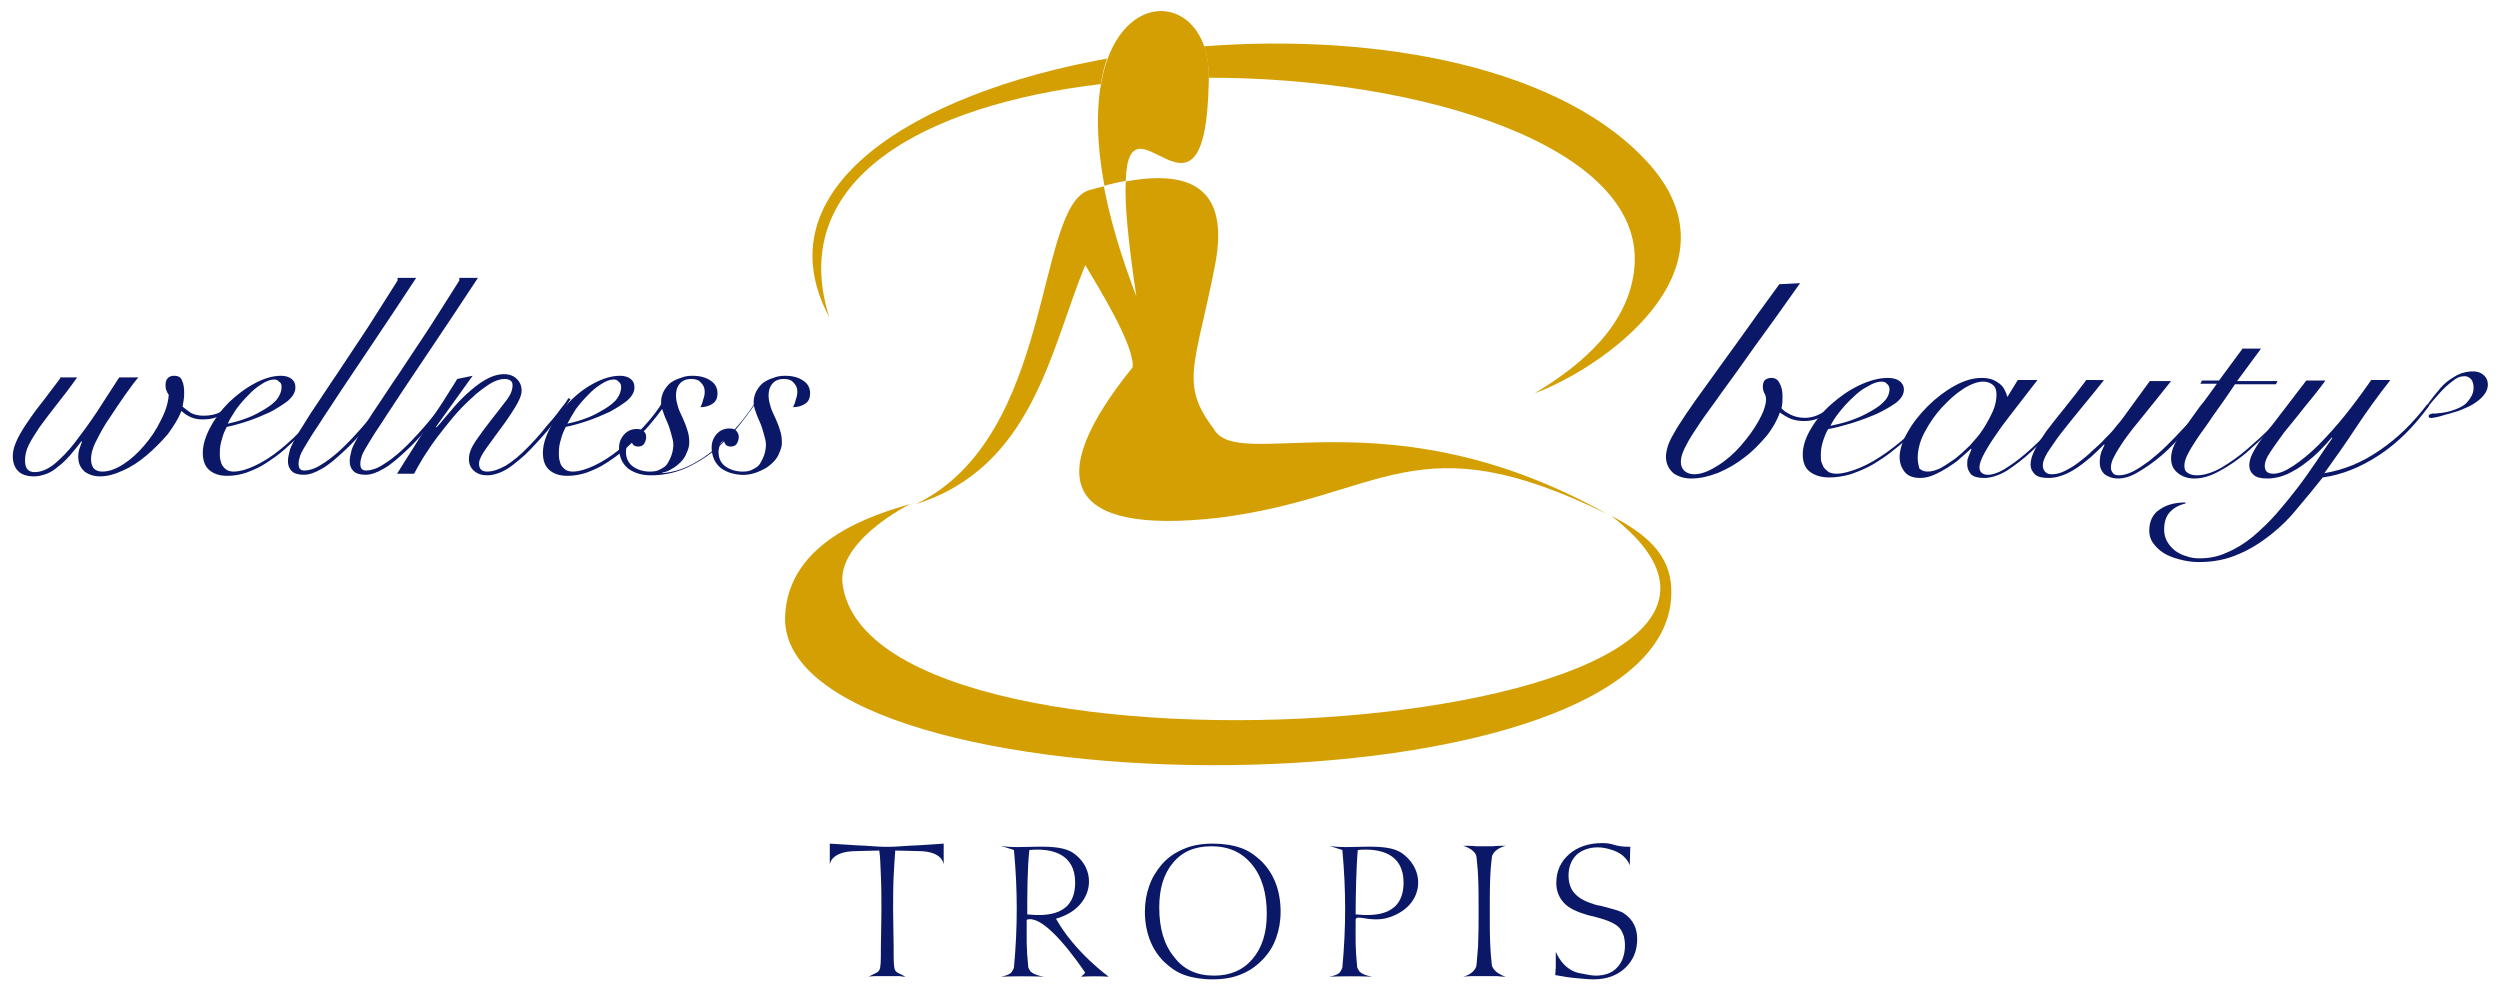 <?xml version="1.0" encoding="UTF-8"?> <!-- Generator: Adobe Illustrator 25.4.1, SVG Export Plug-In . SVG Version: 6.00 Build 0) --> <svg xmlns="http://www.w3.org/2000/svg" xmlns:xlink="http://www.w3.org/1999/xlink" version="1.1" id="Livello_1" x="0px" y="0px" viewBox="0 0 469.7 186.2" style="enable-background:new 0 0 469.7 186.2;" xml:space="preserve"> <style type="text/css"> .st0{clip-path:url(#SVGID_00000173841423497282562630000013508900403624501175_);fill:#0B1867;} .st1{clip-path:url(#SVGID_00000173841423497282562630000013508900403624501175_);fill:#D39F03;} </style> <g> <defs> <rect id="SVGID_1_" x="2.3" y="2.1" width="465" height="181.9"></rect> </defs> <clipPath id="SVGID_00000070841232106409973440000008111184742905013688_"> <use xlink:href="#SVGID_1_" style="overflow:visible;"></use> </clipPath> <path style="clip-path:url(#SVGID_00000070841232106409973440000008111184742905013688_);fill:#0B1867;" d="M11.3,71.1 c-1.4,1.8-2.6,3.5-3.8,5c-1.1,1.4-2,2.7-2.8,3.9C4,81.1,3.4,82.1,3,83.1c-0.4,0.9-0.6,1.8-0.6,2.6c0,1.1,0.3,2.1,1,2.8 c0.7,0.7,1.7,1,3,1c0.8,0,1.6-0.2,2.4-0.5c0.8-0.3,1.5-0.8,2.2-1.4c0.8-0.6,1.5-1.3,2.2-2.1c0.7-0.8,1.4-1.7,2.1-2.6l0.1,0.1 c-0.1,0.2-0.2,0.6-0.4,1.1c-0.2,0.5-0.3,1.1-0.3,1.7c0,1.2,0.4,2.1,1.2,2.8c0.8,0.6,1.8,0.9,2.9,0.9c1.4,0,2.8-0.4,4.3-1.1 c1.6-0.7,3.1-1.7,4.5-2.9c1.4-1.2,2.7-2.5,3.9-3.9c1.1-1.5,2-2.9,2.6-4.4c0.5,0.5,1.1,0.9,1.8,1.2c0.7,0.3,1.4,0.4,2.2,0.4 c2.7,0,4.6-1.1,5.8-3.2l-0.5-0.3c-0.5,0.9-1.2,1.6-2,2.1c-0.9,0.5-1.9,0.7-3.2,0.7c-0.9,0-1.7-0.2-2.3-0.5 c-0.6-0.4-1.1-0.8-1.6-1.2c0.1-0.4,0.1-0.8,0.2-1.2c0.1-0.5,0.1-0.9,0.1-1.4c0-0.9-0.1-1.7-0.4-2.3c-0.2-0.6-0.7-0.9-1.5-0.9 c-1,0-1.6,0.6-1.6,1.7c0,0.3,0,0.6,0.1,0.9c0.1,0.3,0.3,0.7,0.5,1c-0.1,1.5-0.6,3.1-1.5,4.8c-0.8,1.7-1.9,3.3-3.1,4.7 c-1.2,1.4-2.5,2.6-3.9,3.5c-1.4,0.9-2.7,1.4-4,1.4c-0.7,0-1.2-0.2-1.6-0.6c-0.3-0.4-0.5-1-0.5-1.7c0-1,0.3-2.2,1-3.5 c0.7-1.4,1.5-2.9,2.5-4.3c1-1.5,1.9-2.9,2.9-4.3c1-1.4,1.8-2.5,2.5-3.3h-3.6c-1.4,2.2-2.8,4.3-4.2,6.5c-1.4,2.1-2.8,4-4.1,5.7 c-1.3,1.7-2.6,3-3.9,4.1c-1.3,1-2.5,1.5-3.7,1.5c-1.2,0-1.8-0.7-1.8-2.2c0-0.9,0.2-1.9,0.7-2.9c0.5-1,1.2-2.1,2-3.3 c0.9-1.2,1.9-2.6,3.1-4.1c1.2-1.5,2.6-3.3,4-5.3H11.3z"></path> <path style="clip-path:url(#SVGID_00000070841232106409973440000008111184742905013688_);fill:#0B1867;" d="M52.9,72.7 c0,0.9-0.4,1.8-1.1,2.6c-0.8,0.8-1.7,1.4-2.8,2c-1,0.6-2.1,1.1-3.3,1.5c-1.1,0.4-2.1,0.6-2.9,0.8c0.3-0.8,0.9-1.6,1.5-2.6 c0.7-1,1.5-1.9,2.3-2.7c0.8-0.9,1.7-1.6,2.5-2.1c0.9-0.6,1.7-0.9,2.4-0.9c0.4,0,0.7,0.1,0.9,0.4C52.8,71.9,52.9,72.2,52.9,72.7 M61,75.2c-1,1.7-2.3,3.4-3.8,5c-1.5,1.6-3,3-4.6,4.3c-1.6,1.3-3.2,2.3-4.7,3c-1.5,0.7-2.9,1.1-4,1.1c-0.5,0-0.9-0.1-1.3-0.3 c-0.3-0.2-0.6-0.5-0.8-0.8c-0.2-0.3-0.3-0.7-0.4-1.1c-0.1-0.4-0.1-0.8-0.1-1.3c0-0.9,0.1-1.7,0.4-2.6c0.2-0.9,0.6-1.7,0.9-2.3 c1.1-0.2,2.5-0.6,4-1.1c1.5-0.5,2.9-1.1,4.2-1.7c1.3-0.7,2.4-1.4,3.3-2.1c0.9-0.8,1.4-1.6,1.4-2.5c0-0.7-0.2-1.2-0.7-1.6 c-0.5-0.4-1.2-0.6-2-0.6c-1.6,0-3.2,0.5-4.9,1.4C46,73,44.5,74.2,43,75.6c-1.4,1.4-2.6,3-3.5,4.7c-0.9,1.7-1.4,3.3-1.4,4.8 c0,1.4,0.4,2.5,1.2,3.2c0.8,0.7,1.9,1.1,3.4,1.1c1.2,0,2.4-0.2,3.6-0.6c1.3-0.5,2.5-1,3.7-1.8c1.2-0.8,2.4-1.6,3.5-2.6 c1.1-1,2.2-2,3.2-3c1-1,1.9-2.1,2.7-3.1c0.8-1,1.5-2,2-2.9L61,75.2z"></path> <path style="clip-path:url(#SVGID_00000070841232106409973440000008111184742905013688_);fill:#0B1867;" d="M74.7,52.7 c-2.7,4.2-5,8-7.1,11.1c-2.1,3.1-3.8,5.8-5.4,8.1c-1.5,2.3-2.8,4.2-3.8,5.7c-1,1.6-1.8,2.9-2.5,4c-0.6,1.1-1.1,2-1.4,2.8 c-0.2,0.8-0.4,1.5-0.4,2.2c0,0.8,0.2,1.4,0.7,1.9c0.5,0.5,1.3,0.7,2.3,0.7c1,0,2.1-0.4,3.3-1.1c1.3-0.7,2.7-1.9,4.4-3.5 c1.3-1.2,2.6-2.6,4-4.3c1.4-1.7,2.7-3.4,4-5.2l-0.6-0.2c-1.3,1.9-2.7,3.7-4.1,5.3c-1.4,1.6-2.8,3.1-4.1,4.3 c-1.3,1.2-2.6,2.2-3.8,2.9c-1.1,0.7-2.2,1-3,1c-0.8,0-1.1-0.4-1.1-1.3c0-0.4,0.1-0.9,0.3-1.5c0.2-0.6,0.7-1.4,1.3-2.4 c0.6-1,1.4-2.3,2.5-3.9c1-1.6,2.4-3.6,4-6.1c1.6-2.4,3.6-5.4,5.9-8.8c2.3-3.4,5-7.5,8.1-12.2H74.7z"></path> <path style="clip-path:url(#SVGID_00000070841232106409973440000008111184742905013688_);fill:#0B1867;" d="M86.3,52.7 c-2.7,4.2-5,8-7.1,11.1c-2.1,3.1-3.8,5.8-5.4,8.1c-1.5,2.3-2.8,4.2-3.8,5.7c-1,1.6-1.8,2.9-2.5,4c-0.6,1.1-1.1,2-1.4,2.8 c-0.2,0.8-0.4,1.5-0.4,2.2c0,0.8,0.2,1.4,0.7,1.9c0.5,0.5,1.3,0.7,2.3,0.7c1,0,2.1-0.4,3.3-1.1c1.3-0.7,2.7-1.9,4.4-3.5 c1.3-1.2,2.6-2.6,4-4.3c1.4-1.7,2.7-3.4,4-5.2l-0.6-0.2c-1.3,1.9-2.7,3.7-4.1,5.3c-1.4,1.6-2.8,3.1-4.1,4.3 c-1.3,1.2-2.6,2.2-3.8,2.9c-1.1,0.7-2.2,1-3,1c-0.8,0-1.1-0.4-1.1-1.3c0-0.4,0.1-0.9,0.3-1.5c0.2-0.6,0.7-1.4,1.3-2.4 c0.6-1,1.4-2.3,2.5-3.9c1-1.6,2.4-3.6,4-6.1c1.6-2.4,3.6-5.4,5.9-8.8c2.3-3.4,5-7.5,8.1-12.2H86.3z"></path> <path style="clip-path:url(#SVGID_00000070841232106409973440000008111184742905013688_);fill:#0B1867;" d="M85.9,71.2 c-0.7,1.2-1.6,2.5-2.5,4c-0.9,1.4-1.9,2.9-2.9,4.5c-1,1.5-2,3.1-3,4.7c-1,1.6-2,3.1-2.9,4.6h3.2c0.4-0.8,1-1.8,1.7-3 c0.8-1.2,1.6-2.5,2.6-3.8c1-1.3,2-2.6,3.1-3.9c1.1-1.3,2.3-2.5,3.4-3.5c1.1-1.1,2.3-1.9,3.3-2.6c1.1-0.7,2.1-1,2.9-1 c0.5,0,0.8,0.1,1.1,0.3c0.3,0.2,0.4,0.5,0.4,0.9c0,0.9-0.4,1.9-1.3,3c-0.8,1.1-1.8,2.3-2.8,3.6c-1,1.3-1.9,2.5-2.8,3.8 c-0.8,1.2-1.3,2.3-1.3,3.4c0,1,0.3,1.7,1,2.3c0.7,0.6,1.5,0.8,2.5,0.8c0.8,0,1.5-0.2,2.3-0.5c0.8-0.3,1.6-0.8,2.4-1.4 c0.8-0.6,1.6-1.3,2.4-2c0.8-0.8,1.6-1.6,2.3-2.4c1.3-1.4,2.5-2.8,3.5-4.2c1.1-1.5,2-2.7,2.7-3.8l-0.4-0.2c-0.3,0.5-0.7,1.1-1.3,1.8 c-0.5,0.7-1.1,1.5-1.8,2.3c-0.7,0.8-1.4,1.6-2.1,2.5c-0.7,0.8-1.4,1.6-2.1,2.3c-1.7,1.8-3.2,3-4.5,3.8c-1.3,0.7-2.4,1.1-3.5,1.1 c-1,0-1.5-0.5-1.5-1.5c0-0.5,0.2-1,0.6-1.7c0.4-0.7,0.9-1.4,1.5-2.2c0.6-0.8,1.2-1.7,1.9-2.6c0.7-0.9,1.3-1.8,1.9-2.7 c0.6-0.9,1.1-1.7,1.5-2.5c0.4-0.8,0.6-1.4,0.6-2c0-0.9-0.3-1.6-0.9-2.2c-0.6-0.6-1.4-0.9-2.4-0.9c-1.2,0-2.4,0.4-3.6,1.1 c-1.2,0.7-2.3,1.6-3.4,2.6c-1.1,1-2.2,2.2-3.1,3.3c-1,1.1-1.8,2.2-2.6,3l-0.1-0.1l6.9-9.6L85.9,71.2z"></path> <path style="clip-path:url(#SVGID_00000070841232106409973440000008111184742905013688_);fill:#0B1867;" d="M116.7,72.7 c0,0.9-0.4,1.8-1.1,2.6c-0.8,0.8-1.7,1.4-2.8,2c-1,0.6-2.1,1.1-3.3,1.5c-1.1,0.4-2.1,0.6-2.9,0.8c0.4-0.8,0.9-1.6,1.5-2.6 c0.7-1,1.5-1.9,2.3-2.7c0.8-0.9,1.7-1.6,2.5-2.1c0.9-0.6,1.7-0.9,2.4-0.9c0.4,0,0.7,0.1,0.9,0.4C116.5,71.9,116.7,72.2,116.7,72.7 M124.7,75.2c-1,1.7-2.3,3.4-3.8,5c-1.5,1.6-3,3-4.6,4.3c-1.6,1.3-3.2,2.3-4.7,3c-1.5,0.7-2.9,1.1-4,1.1c-0.5,0-0.9-0.1-1.3-0.3 c-0.3-0.2-0.6-0.5-0.8-0.8c-0.2-0.3-0.3-0.7-0.4-1.1c-0.1-0.4-0.1-0.8-0.1-1.3c0-0.9,0.1-1.7,0.4-2.6c0.2-0.9,0.6-1.7,0.9-2.3 c1.1-0.2,2.5-0.6,4-1.1c1.5-0.5,2.9-1.1,4.2-1.7c1.3-0.7,2.4-1.4,3.3-2.1c0.9-0.8,1.4-1.6,1.4-2.5c0-0.7-0.2-1.2-0.7-1.6 c-0.5-0.4-1.2-0.6-2-0.6c-1.6,0-3.2,0.5-4.9,1.4c-1.7,0.9-3.3,2.1-4.7,3.6c-1.4,1.4-2.6,3-3.5,4.7c-0.9,1.7-1.4,3.3-1.4,4.8 c0,1.4,0.4,2.5,1.2,3.2c0.8,0.7,1.9,1.1,3.4,1.1c1.2,0,2.4-0.2,3.6-0.6c1.3-0.5,2.5-1,3.7-1.8c1.2-0.8,2.4-1.6,3.5-2.6 c1.1-1,2.2-2,3.2-3c1-1,1.9-2.1,2.7-3.1c0.8-1,1.5-2,2-2.9L124.7,75.2z"></path> <path style="clip-path:url(#SVGID_00000070841232106409973440000008111184742905013688_);fill:#0B1867;" d="M142,75.4 c-0.9,1.5-2,3-3.3,4.5c-1.3,1.5-2.6,2.9-4.1,4.2c-1.5,1.3-3,2.3-4.7,3.2c-1.7,0.9-3.5,1.4-5.4,1.6l-0.1-0.1 c0.6-0.1,1.2-0.3,1.8-0.7c0.6-0.3,1.2-0.8,1.7-1.3c0.5-0.5,0.9-1.1,1.1-1.7c0.3-0.6,0.5-1.3,0.5-1.9c0-0.9-0.1-1.7-0.4-2.5 c-0.2-0.7-0.5-1.4-0.8-2.1c-0.3-0.7-0.7-1.4-0.9-2.1c-0.2-0.7-0.4-1.4-0.4-2.2c0-0.9,0.2-1.6,0.7-2.2c0.5-0.6,1.2-0.9,2.2-0.9 c0.8,0,1.4,0.2,1.8,0.7c0.5,0.5,0.7,1,0.7,1.7c0,0.5-0.1,1-0.3,1.5c-0.1,0.5-0.3,1-0.5,1.4c0.8,0,1.6-0.2,2.2-0.6 c0.7-0.4,1-1.1,1-2c0-1-0.4-1.8-1.3-2.4c-0.9-0.6-2-0.9-3.4-0.9c-0.8,0-1.5,0.1-2.2,0.4c-0.7,0.2-1.3,0.5-1.9,0.9 c-0.5,0.4-0.9,0.9-1.3,1.6c-0.3,0.6-0.5,1.3-0.5,2c0,0.6,0.1,1.2,0.4,1.9c0.2,0.7,0.5,1.3,0.8,2c0.3,0.7,0.5,1.4,0.7,2.1 c0.2,0.7,0.4,1.4,0.4,2c0,0.6-0.1,1.3-0.3,1.9c-0.2,0.6-0.5,1.2-0.8,1.7c-0.3,0.5-0.8,0.8-1.4,1.1c-0.5,0.3-1.1,0.4-1.9,0.4 c-1.2,0-2.2-0.3-3.1-0.9c-0.9-0.6-1.4-1.6-1.4-2.8c0-0.4,0.1-0.8,0.2-1.2c0.1-0.4,0.4-0.7,0.8-0.9c0.1,0.3,0.2,0.6,0.4,0.8 c0.2,0.2,0.6,0.3,0.9,0.3c0.5,0,0.9-0.2,1.1-0.5c0.2-0.3,0.4-0.8,0.4-1.3c0-0.5-0.2-0.9-0.5-1.1c-0.3-0.3-0.7-0.4-1.3-0.4 c-1,0-1.8,0.4-2.4,1.1c-0.6,0.7-0.9,1.5-0.9,2.5c0,0.9,0.2,1.6,0.5,2.3c0.3,0.6,0.7,1.1,1.3,1.6c0.6,0.4,1.2,0.7,1.9,0.9 c0.7,0.2,1.5,0.3,2.3,0.3c2.2,0,4.2-0.4,6.2-1.2c1.9-0.8,3.7-1.9,5.4-3.2c1.6-1.3,3.1-2.8,4.5-4.4c1.4-1.7,2.6-3.3,3.7-5L142,75.4z "></path> <path style="clip-path:url(#SVGID_00000070841232106409973440000008111184742905013688_);fill:#0B1867;" d="M143.6,88.1 c0.6-0.3,1.2-0.8,1.7-1.3c0.5-0.5,0.9-1.1,1.1-1.7c0.3-0.6,0.5-1.3,0.5-1.9c0-0.9-0.1-1.7-0.4-2.5c-0.2-0.7-0.5-1.4-0.8-2.1 c-0.3-0.7-0.7-1.4-0.9-2.1c-0.2-0.7-0.4-1.4-0.4-2.2c0-0.9,0.2-1.6,0.7-2.2c0.5-0.6,1.2-0.9,2.2-0.9c0.8,0,1.4,0.2,1.8,0.7 c0.5,0.5,0.7,1,0.7,1.7c0,0.5-0.1,1-0.3,1.5c-0.1,0.5-0.3,1-0.5,1.4c0.8,0,1.6-0.2,2.2-0.6c0.7-0.4,1-1.1,1-2c0-1-0.4-1.8-1.3-2.4 c-0.9-0.6-2-0.9-3.4-0.9c-0.8,0-1.5,0.1-2.2,0.4c-0.7,0.2-1.3,0.5-1.9,0.9c-0.5,0.4-0.9,0.9-1.3,1.6c-0.3,0.6-0.5,1.3-0.5,2 c0,0.6,0.1,1.2,0.4,1.9c0.2,0.7,0.5,1.3,0.8,2c0.3,0.7,0.5,1.4,0.7,2.1c0.2,0.7,0.4,1.4,0.4,2c0,0.6-0.1,1.3-0.3,1.9 c-0.2,0.6-0.5,1.2-0.8,1.7c-0.3,0.5-0.8,0.8-1.4,1.1c-0.5,0.3-1.1,0.4-1.9,0.4c-1.1,0-2.2-0.3-3.1-0.9c-0.9-0.6-1.4-1.5-1.4-2.8 c0-0.4,0.1-0.8,0.2-1.2c0.1-0.4,0.4-0.7,0.8-0.9c0.1,0.3,0.2,0.6,0.4,0.8c0.2,0.2,0.6,0.3,0.9,0.3c0.5,0,0.9-0.2,1.1-0.5 c0.2-0.3,0.4-0.8,0.4-1.3c0-0.5-0.2-0.9-0.5-1.2c-0.3-0.3-0.7-0.4-1.3-0.4c-1,0-1.8,0.4-2.4,1.1c-0.6,0.7-0.9,1.5-0.9,2.5 c0,0.9,0.2,1.6,0.5,2.3c0.3,0.6,0.7,1.1,1.3,1.6c0.6,0.4,1.2,0.7,1.9,0.9C139.9,89.6,141.7,89.1,143.6,88.1"></path> <path style="clip-path:url(#SVGID_00000070841232106409973440000008111184742905013688_);fill:#0B1867;" d="M334.3,53.4 c-3,4.1-5.6,7.7-7.8,10.8c-2.2,3-4.1,5.7-5.7,7.9c-1.6,2.2-2.9,4-3.9,5.5c-1,1.5-1.8,2.7-2.4,3.8c-0.6,1-1,1.9-1.2,2.6 c-0.2,0.7-0.3,1.3-0.3,1.8c0,1.3,0.5,2.3,1.4,3.1c1,0.7,2.1,1,3.4,1c1.6,0,3.3-0.4,5.1-1.1c1.8-0.8,3.4-1.7,4.9-2.9 c1.6-1.2,2.9-2.6,4.1-4c1.2-1.5,2-3,2.5-4.4c0.7,0.5,1.4,0.9,2.1,1.2c0.8,0.3,1.6,0.4,2.5,0.4c1.3,0,2.4-0.3,3.4-0.9 c1-0.6,1.9-1.3,2.5-2l-0.4-0.4c-0.7,0.8-1.5,1.4-2.4,1.9c-0.9,0.5-1.9,0.8-3,0.8c-1,0-1.9-0.2-2.7-0.6c-0.8-0.4-1.4-0.8-1.7-1.2 c0.2-0.7,0.2-1.5,0.2-2.3c0-1-0.2-1.8-0.6-2.5c-0.3-0.6-0.8-0.9-1.5-0.9c-0.6,0-1,0.2-1.3,0.5c-0.2,0.3-0.3,0.7-0.3,1.2 c0,0.4,0.1,0.8,0.3,1.2c0.2,0.3,0.3,0.7,0.3,1.1c0,1.1-0.5,2.5-1.4,4.1c-0.9,1.6-2,3.1-3.3,4.6c-1.3,1.5-2.8,2.8-4.4,3.8 c-1.6,1-3,1.6-4.4,1.6c-0.7,0-1.3-0.2-1.8-0.6c-0.5-0.5-0.7-1-0.7-1.7c0-0.5,0.1-1.1,0.3-1.6c0.2-0.6,0.6-1.4,1.1-2.3 c0.5-0.9,1.3-2.1,2.3-3.6c1-1.5,2.4-3.3,4-5.6c1.7-2.3,3.7-5.1,6.1-8.5c2.4-3.3,5.3-7.3,8.6-12L334.3,53.4z"></path> <path style="clip-path:url(#SVGID_00000070841232106409973440000008111184742905013688_);fill:#0B1867;" d="M355,73.1 c0,0.9-0.4,1.8-1.3,2.6c-0.8,0.8-1.9,1.4-3,2c-1.1,0.6-2.4,1.1-3.6,1.5c-1.3,0.4-2.3,0.6-3.2,0.8c0.4-0.8,0.9-1.6,1.7-2.6 c0.8-1,1.6-1.9,2.5-2.7c0.9-0.9,1.8-1.6,2.8-2.1c1-0.6,1.8-0.9,2.6-0.9c0.4,0,0.8,0.1,1,0.4C354.8,72.3,355,72.7,355,73.1 M363.8,75.6c-1.1,1.7-2.5,3.4-4.1,5c-1.6,1.6-3.3,3-5.1,4.3c-1.8,1.3-3.5,2.3-5.2,3c-1.7,0.7-3.2,1.1-4.4,1.1 c-0.5,0-1-0.1-1.4-0.3c-0.3-0.2-0.6-0.5-0.9-0.8c-0.2-0.3-0.3-0.7-0.5-1.1c-0.1-0.4-0.1-0.8-0.1-1.3c0-0.9,0.1-1.7,0.4-2.6 c0.3-0.9,0.6-1.7,1-2.3c1.3-0.2,2.7-0.6,4.4-1.1c1.6-0.5,3.2-1.1,4.6-1.7c1.5-0.7,2.7-1.4,3.7-2.1c1-0.8,1.5-1.6,1.5-2.5 c0-0.7-0.3-1.2-0.8-1.6c-0.5-0.4-1.3-0.6-2.2-0.6c-1.7,0-3.5,0.5-5.4,1.4c-1.9,0.9-3.6,2.1-5.2,3.5c-1.6,1.4-2.9,3-3.9,4.7 c-1,1.7-1.5,3.3-1.5,4.8c0,1.4,0.4,2.5,1.3,3.2c0.9,0.7,2.1,1.1,3.7,1.1c1.3,0,2.6-0.2,4-0.6c1.4-0.5,2.7-1,4.1-1.8 c1.3-0.8,2.6-1.6,3.8-2.6c1.3-1,2.4-2,3.5-3c1.1-1,2.1-2.1,2.9-3.1c0.9-1,1.6-2,2.2-2.9L363.8,75.6z"></path> <path style="clip-path:url(#SVGID_00000070841232106409973440000008111184742905013688_);fill:#0B1867;" d="M377.2,74.5h-0.1 c-0.1-0.5-0.3-0.9-0.5-1.3c-0.2-0.4-0.5-0.8-0.9-1.1c-0.4-0.3-0.9-0.6-1.4-0.8c-0.6-0.2-1.2-0.3-2-0.3c-1.6,0-3.3,0.5-5.1,1.5 c-1.8,1-3.5,2.3-5,3.8c-1.5,1.5-2.8,3.1-3.8,4.9c-1,1.7-1.5,3.3-1.5,4.7c0,1,0.3,1.9,0.9,2.7c0.6,0.8,1.6,1.2,3,1.2 c0.8,0,1.7-0.2,2.6-0.6c0.9-0.4,1.8-0.9,2.6-1.4c0.9-0.6,1.7-1.1,2.4-1.8c0.8-0.7,1.4-1.2,1.9-1.7l0.1,0.1c-0.2,0.5-0.4,1-0.6,1.5 c-0.2,0.5-0.2,0.9-0.2,1.4c0,0.7,0.3,1.3,0.7,1.8c0.5,0.5,1.4,0.7,2.5,0.7c1.3,0,2.8-0.5,4.3-1.4c1.5-1,3.1-2.2,4.6-3.6 c1.5-1.4,3-3,4.4-4.6c1.4-1.7,2.6-3.2,3.7-4.6l-0.3-0.1c-1.4,1.9-2.8,3.7-4.4,5.3c-1.5,1.7-3,3.1-4.5,4.4c-1.5,1.3-2.8,2.2-4.1,3 c-1.2,0.7-2.2,1-3,1c-1,0-1.6-0.5-1.6-1.4c0-0.6,0.3-1.5,0.9-2.6c0.6-1.1,1.4-2.4,2.4-3.8c1-1.5,2.2-3,3.5-4.7 c1.3-1.7,2.7-3.5,4.1-5.3h-3.7L377.2,74.5z M360.3,86.1c0-1.6,0.4-3.2,1.3-4.9c0.9-1.7,2-3.3,3.2-4.6c1.3-1.4,2.6-2.6,4-3.5 c1.4-0.9,2.7-1.4,3.8-1.4c0.7,0,1.3,0.2,1.8,0.6c0.5,0.4,0.7,1,0.7,1.8c0,1-0.2,2.1-0.7,3.2c-0.5,1.1-1.1,2.2-1.8,3.3 c-0.7,1.1-1.6,2.1-2.5,3.1c-0.9,0.9-1.9,1.8-2.8,2.5c-1,0.7-1.9,1.3-2.8,1.8c-0.9,0.4-1.6,0.6-2.3,0.6s-1.2-0.2-1.6-0.6 C360.5,87.5,360.3,86.9,360.3,86.1"></path> <path style="clip-path:url(#SVGID_00000070841232106409973440000008111184742905013688_);fill:#0B1867;" d="M391.9,71.5 c-1.5,2-2.9,3.8-4.2,5.4c-1.3,1.6-2.4,3-3.3,4.2c-0.9,1.3-1.6,2.4-2.1,3.4c-0.5,1-0.8,1.9-0.8,2.8c0,0.7,0.3,1.3,0.8,1.8 c0.5,0.5,1.4,0.7,2.6,0.7c0.9,0,1.8-0.2,2.6-0.5c0.9-0.3,1.8-0.8,2.7-1.4c0.9-0.6,1.8-1.3,2.6-2c0.9-0.8,1.7-1.6,2.5-2.4l0.1,0.1 c-0.1,0.2-0.3,0.6-0.6,1.3c-0.2,0.6-0.3,1.3-0.3,2c0,0.9,0.3,1.6,0.9,2.2c0.7,0.5,1.5,0.8,2.6,0.8c1,0,2-0.3,3-0.8 c1.1-0.6,2.2-1.3,3.3-2.1c1.1-0.8,2.3-1.8,3.3-2.8c1.1-1.1,2.1-2.1,3-3.1c1-1,1.8-2,2.6-2.9c0.8-0.9,1.4-1.7,1.8-2.3l-0.6-0.2 c-0.4,0.6-1,1.3-1.8,2.2c-0.8,0.9-1.6,1.8-2.6,2.8c-0.9,1-1.9,2-3,3.1c-1,1-2.1,1.9-3.2,2.8c-1.1,0.8-2.1,1.5-3.1,2 c-1,0.5-1.9,0.7-2.6,0.7c-0.5,0-0.9-0.1-1.1-0.4c-0.3-0.3-0.4-0.7-0.4-1.1c0-0.6,0.2-1.3,0.6-2c0.4-0.8,1-1.8,1.9-3.1 c0.9-1.3,2.1-2.8,3.5-4.5c1.5-1.8,3.2-4,5.3-6.6h-4l-5.1,7c-0.3,0.4-0.7,0.9-1.3,1.6c-0.5,0.7-1.2,1.4-2,2.2 c-0.7,0.8-1.5,1.5-2.4,2.3c-0.8,0.8-1.7,1.5-2.6,2.2c-0.9,0.7-1.8,1.2-2.6,1.6c-0.8,0.4-1.6,0.6-2.4,0.6c-0.5,0-0.9-0.1-1.2-0.4 c-0.3-0.3-0.5-0.7-0.5-1.3c0-0.6,0.3-1.4,0.9-2.4c0.7-1,1.5-2.3,2.6-3.7c1.1-1.4,2.3-2.9,3.7-4.6c1.4-1.7,2.8-3.4,4.3-5.3H391.9z"></path> <path style="clip-path:url(#SVGID_00000070841232106409973440000008111184742905013688_);fill:#0B1867;" d="M421.4,65.4l-4.5,6.1 h-3.2l-0.3,0.6h3.1c-1.1,1.5-2.1,3-3.2,4.3c-1,1.4-1.9,2.6-2.7,3.8c-0.8,1.1-1.5,2.2-2,3.2c-0.5,1-0.7,1.9-0.7,2.7 c0,1.2,0.4,2.1,1.3,2.8c0.9,0.7,1.9,1,3.1,1c1.5,0,3.1-0.5,4.7-1.4c1.7-0.9,3.3-2,5-3.4c1.6-1.4,3.2-2.9,4.8-4.5 c1.6-1.7,3-3.3,4.3-4.7l-0.3-0.2c-1,1.3-2.3,2.7-3.8,4.2c-1.5,1.6-3.1,3-4.7,4.4c-1.6,1.4-3.3,2.6-5,3.6c-1.6,0.9-3.2,1.4-4.5,1.4 c-0.7,0-1.2-0.1-1.7-0.4c-0.5-0.3-0.7-0.7-0.7-1.4c0-0.6,0.2-1.3,0.6-2.1c0.4-0.8,1-1.8,1.8-3c0.8-1.2,1.9-2.6,3-4.3 c1.2-1.7,2.6-3.6,4.1-5.9h7.7l0.3-0.6h-7.6l4.5-6.1H421.4z"></path> <path style="clip-path:url(#SVGID_00000070841232106409973440000008111184742905013688_);fill:#0B1867;" d="M433.3,71.5 c-1.9,2.5-3.6,4.7-4.9,6.4c-1.3,1.7-2.4,3.1-3.3,4.3c-0.9,1.2-1.5,2.2-1.9,3c-0.4,0.8-0.6,1.5-0.6,2.2c0,0.8,0.3,1.4,0.8,1.8 c0.5,0.5,1.4,0.7,2.6,0.7c1.3,0,2.5-0.3,3.7-0.8c1.2-0.6,2.3-1.2,3.3-2c1.1-0.8,2-1.6,2.9-2.5c0.9-0.9,1.6-1.7,2.2-2.4l0.1,0.1 c-0.9,1.3-1.9,2.7-3,4.4c-1.1,1.6-2.2,3.2-3.5,4.9c-1.3,1.7-2.6,3.3-4,4.9c-1.4,1.6-2.9,3-4.4,4.3c-1.6,1.3-3.2,2.3-4.9,3 c-1.7,0.8-3.4,1.1-5.2,1.1c-0.8,0-1.6-0.1-2.4-0.4c-0.8-0.2-1.5-0.6-2.1-1c-0.6-0.5-1.1-1-1.5-1.7c-0.4-0.7-0.6-1.4-0.6-2.3 c0-1.3,0.3-2.4,1-3.2c0.7-0.8,1.7-1.4,3-1.7v-0.2c-1.9,0-3.5,0.4-4.8,1.3c-1.3,0.8-2,2.2-2,4c0,0.8,0.2,1.6,0.7,2.3 c0.5,0.7,1.2,1.4,2,1.9c0.8,0.5,1.8,0.9,3,1.2c1.1,0.3,2.3,0.5,3.6,0.5c2.8,0,5.3-0.5,7.5-1.5c2.2-0.9,4.2-2.2,6.1-3.7 c1.9-1.5,3.6-3.2,5.1-5.1c1.6-1.9,3.1-3.7,4.6-5.6c3.6-0.5,7.1-1.9,10.6-4.2c3.5-2.3,6.6-5.4,9.4-9.3L456,76 c-2.6,3.4-5.5,6.3-8.9,8.6c-3.3,2.3-6.8,3.7-10.4,4.3c2.1-2.9,4.2-5.9,6.1-8.8c2-3,4.1-5.9,6.3-8.7h-3.6c-1.6,2.3-3.2,4.5-4.9,6.6 c-1.7,2.1-3.3,3.9-5,5.6c-1.6,1.6-3.2,2.9-4.7,3.9c-1.5,1-2.7,1.5-3.8,1.5c-1.1,0-1.6-0.5-1.6-1.5c0-0.6,0.3-1.5,1-2.5 c0.7-1.1,1.6-2.3,2.6-3.7c1.1-1.4,2.4-2.9,3.7-4.6c1.4-1.7,2.8-3.4,4.1-5.2H433.3z"></path> <path style="clip-path:url(#SVGID_00000070841232106409973440000008111184742905013688_);fill:#0B1867;" d="M455.9,76.8 c0.8-1.1,1.7-2.1,2.5-3c0.8-0.9,1.6-1.6,2.4-2.2c0.7-0.6,1.4-0.9,2-0.9c0.5-0.1,0.9,0.1,1.2,0.3c0.4,0.3,0.6,0.7,0.7,1.3 c0.1,0.7,0,1.4-0.3,2c-0.3,0.6-0.7,1.1-1.2,1.6c-0.6,0.5-1.3,0.8-2.1,1.1c-0.8,0.3-1.7,0.5-2.6,0.6c-0.4,0-0.7,0.1-0.9,0.1 c-0.2,0-0.4,0-0.6,0c-0.5,0.1-0.7,0.2-0.7,0.5c0,0.3,0.3,0.4,0.8,0.3c0.6-0.1,1-0.2,1.4-0.3c0.4-0.2,3-0.7,4.6-1.5 c0.8-0.3,1.5-0.7,2.2-1.2c0.7-0.5,1.2-1,1.6-1.6c0.4-0.6,0.6-1.3,0.5-2c-0.1-0.7-0.4-1.2-1-1.6c-0.5-0.4-1.3-0.6-2.4-0.5 c-1,0.1-2,0.4-2.9,1c-0.9,0.5-1.8,1.2-2.5,2C454.7,77.4,455.1,77.9,455.9,76.8"></path> <path style="clip-path:url(#SVGID_00000070841232106409973440000008111184742905013688_);fill:#0B1867;" d="M163.2,183.5 c2.3-1.3,2.3-0.2,2.3-5.6c0-2,0.1-4.1,0.1-6.7c0-2.4,0-4.6-0.1-6.6c-0.1-2-0.1-3.5-0.3-4.8c-1.6,0-3,0.1-4.2,0.1 c-5.1,0-5.1,2.6-5.1,2.6v-4c2.2,0.1,4.1,0.3,6.8,0.4c1.5,0.1,2.4,0.2,3.9,0.2c1.6,0,2.5-0.1,4.1-0.2c2.6-0.1,5-0.3,6.6-0.4v4 c0,0,0-2.6-4.8-2.6c-1.2,0-2.7-0.1-4.3-0.1c-0.1,1.3-0.2,2.8-0.3,4.8c-0.1,2-0.1,4.2-0.1,6.6c0,2.5,0.1,4.7,0.1,6.7 c0,5.5,0,4.3,2.2,5.6c-0.4,0-0.4,0-1-0.1c-0.6,0-1.4,0-2.5,0c-1.1,0-1.9,0-2.4,0C163.7,183.4,163.2,183.5,163.2,183.5"></path> <path style="clip-path:url(#SVGID_00000070841232106409973440000008111184742905013688_);fill:#0B1867;" d="M282.9,158.9 c-2.5,0.7-2.6,2.1-2.6,2.1c-0.1,1.2-0.2,1.4-0.3,3.5c-0.1,2-0.1,4.3-0.1,6.8c0,2.6,0,4.6,0.1,6.5c0.1,2,0.2,2.5,0.3,3.6 c0,0,0.3,1.4,2.6,2.1c0,0-1,0-1.5-0.1c-0.6,0-1.4,0-2.5,0c-1.1,0-1.9,0-2.5,0c-0.6,0-1.5,0.1-1.5,0.1c2.3-0.6,2.5-2.1,2.5-2.1 c0.1-1.4,0.2-2.2,0.3-3.6c0.1-2.5,0.1-4.2,0.1-6.5c0-2.3,0-4.8-0.1-6.8c-0.1-2-0.2-2.1-0.3-3.5c0,0,0-1.3-2.5-2.1 c0,0,1.9,0,2.5,0.1c0.6,0,1.1,0,1.5,0c0.5,0,1,0,1.5,0C281,158.9,282.9,158.9,282.9,158.9"></path> <path style="clip-path:url(#SVGID_00000070841232106409973440000008111184742905013688_);fill:#0B1867;" d="M292.2,183.2 c0-0.6,0.1-1.1,0.1-1.5c0-0.4,0-0.8,0-1.1c0-0.2,0-0.5,0-0.9c0-0.4,0-0.7,0-0.9c0,0,1.2,3.3,4.3,4c1.2,0.2,2.2,0.5,3.2,0.5 c1.7,0,3.1-0.5,4-1.5c1-1,1.5-2.5,1.5-4.2c0-0.6-0.1-1.2-0.2-1.7c-0.2-0.5-0.4-1-0.7-1.4c-0.7-0.9-2.2-1.6-4.6-2.2 c-0.7-0.2-1.3-0.3-1.6-0.4c-2-0.6-3.5-1.3-4.4-2.3c-0.9-1-1.4-2.2-1.4-3.7c0-2.2,0.8-4,2.4-5.4c1.6-1.4,3.7-2.1,6.3-2.1 c2.2,0,2,0.7,5.2,0.7c0,0.5-0.1,3.5-0.1,3.5s-0.5-2-3.3-2.9c-0.9-0.3-1.8-0.5-2.7-0.5c-1.6,0-3,0.5-4,1.4c-1,1-1.5,2.3-1.5,3.9 c0,1.4,0.4,2.6,1.2,3.4c0.8,0.9,2,1.5,3.6,2c0.3,0.1,0.7,0.2,1.3,0.3c2.3,0.6,3.8,1,4.3,1.4c0.9,0.6,1.5,1.3,1.9,2.1 c0.4,0.8,0.6,1.7,0.6,2.7c0,2.3-0.8,4.1-2.3,5.5c-1.5,1.4-3.5,2.1-5.9,2.1c-0.9,0-1.9-0.1-3-0.2 C295.1,183.7,293.8,183.5,292.2,183.2"></path> <path style="clip-path:url(#SVGID_00000070841232106409973440000008111184742905013688_);fill:#0B1867;" d="M228.1,183.3 c3,0,5.4-1,7.2-3.1c1.8-2.1,2.7-4.9,2.7-8.5c0-3.9-0.9-7-2.8-9.3c-1.9-2.3-4.4-3.4-7.6-3.4c-3.1,0-5.5,1-7.2,3.1 c-1.8,2.1-2.6,4.9-2.6,8.4c0,3.9,0.9,7,2.8,9.3C222.4,182.2,224.9,183.3,228.1,183.3 M227.8,184c-2,0-3.8-0.3-5.2-0.8 c-1.5-0.5-2.7-1.4-3.9-2.5c-1.2-1.2-2.1-2.6-2.7-4.2c-0.6-1.6-0.9-3.4-0.9-5.2c0-1.8,0.3-3.4,0.8-4.8c0.5-1.5,1.3-2.8,2.3-4 c1.1-1.3,2.5-2.3,4.2-3c1.6-0.7,3.4-1,5.5-1c2,0,3.8,0.3,5.2,0.8c1.5,0.5,2.7,1.4,3.9,2.5c1.2,1.2,2.1,2.6,2.7,4.2 c0.6,1.6,0.9,3.4,0.9,5.3c0,1.8-0.3,3.4-0.8,4.8c-0.5,1.5-1.3,2.8-2.3,3.9c-1.2,1.3-2.5,2.3-4.2,3C231.7,183.7,229.9,184,227.8,184 "></path> <path style="clip-path:url(#SVGID_00000070841232106409973440000008111184742905013688_);fill:#0B1867;" d="M254.7,171.8 c3.9,0.4,9,0.1,9-6c0-5.4-4.4-6.5-8.6-6.1C254.8,163.1,254.7,168.5,254.7,171.8 M257.9,183.5c-2.7-0.1-5.5-0.1-8.2,0 c0,0,1.6-0.2,2.1-0.9c0.2-0.3,0.4-0.8,0.4-0.8c0.7-7.5,0.7-14.6,0-22.1l-2.5-0.8c3.8,0.8,10.6-0.8,13.7,1.4 c4.8,3.4,4,10.3-2.9,12.2c-3.3,0.8-5.7-0.8-5.8,0.3c0,4.1-0.1,5,0.3,9c0,0,0.2,0.4,0.4,0.7C256.1,183.3,257.9,183.5,257.9,183.5"></path> <path style="clip-path:url(#SVGID_00000070841232106409973440000008111184742905013688_);fill:#0B1867;" d="M193,171.8 c3.9,0.4,9,0.1,9-6c0-5.4-4.4-6.5-8.6-6.1C193,163.1,193,168.5,193,171.8 M196.2,183.5c-2.7-0.1-5.5-0.1-8.2,0c0,0,1.6-0.2,2.1-0.9 c0.2-0.3,0.4-0.8,0.4-0.8c0.7-7.5,0.7-14.6,0-22.1l-2.5-0.8c3.8,0.8,10.6-0.8,13.7,1.4c4.8,3.4,3.6,10.4-3.3,12.3 c3.5,6.3,9.9,10.9,9.9,10.9c-1.6-0.1-3.6-0.1-5.1,0c-0.3,0,0.9-0.6,0.6-0.9c-3.8-5.5-8.3-10.7-10.9-9.8c0,4.1-0.1,5,0.3,9 c0,0,0.2,0.4,0.4,0.7C194.4,183.3,196.2,183.5,196.2,183.5"></path> <path style="clip-path:url(#SVGID_00000070841232106409973440000008111184742905013688_);fill:#D39F03;" d="M171,94.7 c-5.2,2.7-13.5,8.6-12.7,15c5.5,42.3,197.4,28.1,144.4-12.8c6.4,3.3,11.1,7.2,11.3,13.7c1.7,44.1-167.2,42.5-166.5,5.4 C147.9,101.3,164.9,96.5,171,94.7"></path> <path style="clip-path:url(#SVGID_00000070841232106409973440000008111184742905013688_);fill:#D39F03;" d="M208,11 c-36.6,6.6-65.1,24.5-52.2,48.6c-8.2-26,18.1-39.9,51-43.8C207.1,14,207.5,12.4,208,11 M310.1,31.1C293.9,12.6,259,6.2,226.2,8.7 c0.6,1.7,0.9,3.7,0.9,5.9c40.1,0,81.6,12.9,80,35.3C306.3,61,297,68.7,288.3,73.9C300.6,69.4,327.5,51.1,310.1,31.1"></path> <path style="clip-path:url(#SVGID_00000070841232106409973440000008111184742905013688_);fill:#D39F03;" d="M302,96.6 c-41.4-23.2-69.5-7.5-74-16.1c-6.5-8.5-3.3-12.1,0.3-30.8c2.8-14.6-4.9-17.8-16.8-15.6c-0.2,4.2,0.4,10.9,2,21.6 c-3-7.9-5-14.7-6.1-20.7c-0.9,0.2-1.8,0.5-2.7,0.7c-10.3,3-6.5,46.3-32.6,59c22-6.9,25.3-29.2,31.8-44.9c2.1,3.6,9.3,15,8.9,19.2 c-17.1,21.2-12.7,31.5,16,28.3C260.1,93.4,265.8,78.8,302,96.6"></path> <path style="clip-path:url(#SVGID_00000070841232106409973440000008111184742905013688_);fill:#D39F03;" d="M227.1,15.4 c1-20.7-26.9-19.5-19.6,19.5c1.4-0.4,2.7-0.7,4-0.9C212.1,15.9,226.5,47.5,227.1,15.4"></path> </g> </svg> 